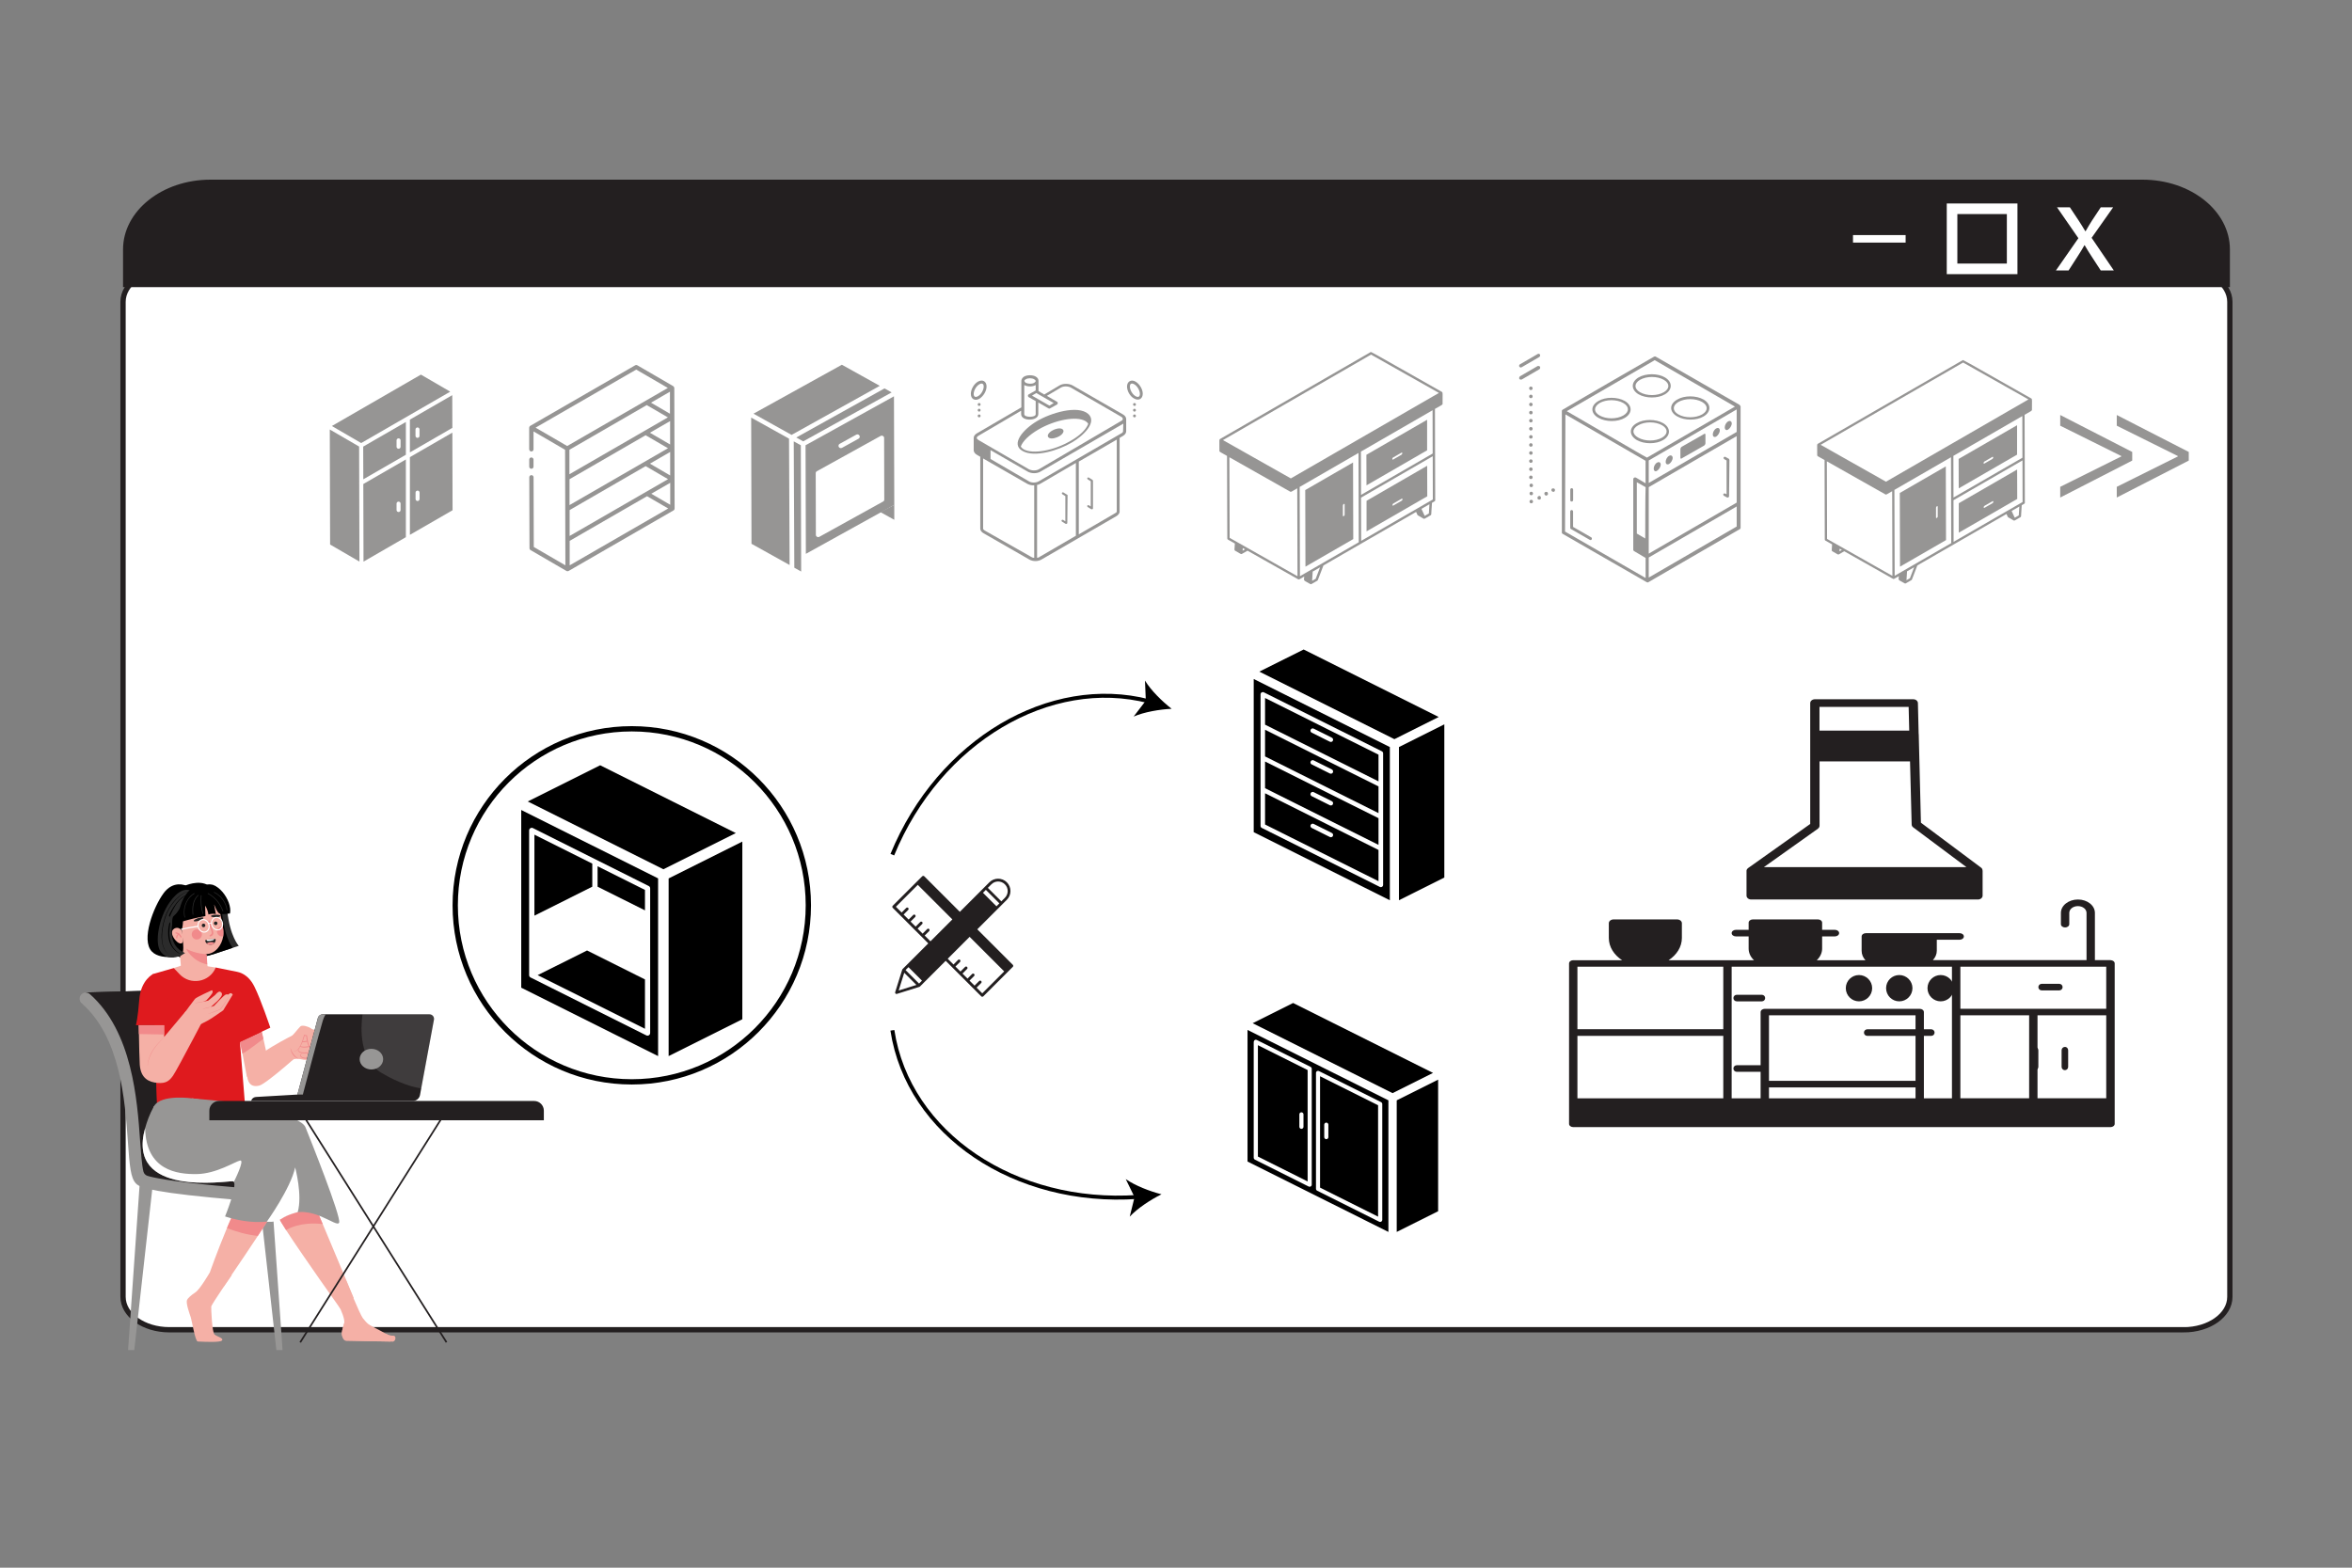 <?xml version="1.0" encoding="UTF-8"?>
<svg id="MODULOS_-2" data-name="MODULOS -2" xmlns="http://www.w3.org/2000/svg" viewBox="0 0 444.24 296.16">
  <rect x="0" y="0" width="444.24" height="296.16" fill="#808080" stroke="none"/>
  <defs>
    <style>
      .cls-1 {
        fill: #df1a1e;
      }

      .cls-2, .cls-3 {
        stroke: #000;
      }

      .cls-2, .cls-3, .cls-4, .cls-5 {
        stroke-miterlimit: 10;
      }

      .cls-2, .cls-3, .cls-5 {
        fill: none;
      }

      .cls-6 {
        fill: #979695;
      }

      .cls-3 {
        stroke-width: .75px;
      }

      .cls-7 {
        fill: #231f20;
      }

      .cls-8 {
        isolation: isolate;
        opacity: .13;
      }

      .cls-8, .cls-9, .cls-4 {
        fill: #fff;
      }

      .cls-10 {
        fill: #3c3c3c;
      }

      .cls-4 {
        stroke: #231f20;
      }

      .cls-11 {
        fill: #234591;
      }

      .cls-12 {
        fill: #f18a8b;
      }

      .cls-13 {
        fill: #231f20;
      }

      .cls-14 {
        fill: #212121;
      }

      .cls-15 {
        fill: #2b2b2b;
      }

      .cls-16 {
        fill: #969594;
      }

      .cls-5 {
        stroke: #fff;
        stroke-width: 2px;
      }

      .cls-17 {
        fill: #232323;
      }

      .cls-18 {
        fill: #f5b0a6;
      }
    </style>
  </defs>
  <path class="cls-4" d="M412.43,251.21H31.98c-4.83,0-8.74-2.78-8.74-6.22V57.02c0-3.44,3.91-6.22,8.74-6.22h380.45c4.83,0,8.74,2.78,8.74,6.22v187.98c0,3.44-3.91,6.22-8.74,6.22Z"/>
  <path class="cls-7" d="M421.18,54.25H23.24v-7.13c0-7.28,7.39-13.18,16.51-13.18h364.92c9.12,0,16.51,5.9,16.51,13.18v7.13Z"/>
  <path class="cls-9" d="M390.95,39.16l1.7,2.56c.44.67.81,1.28,1.21,1.95h.07c.39-.72.79-1.33,1.18-1.97l1.68-2.54h2.34l-4.07,5.77,4.19,6.16h-2.47l-1.75-2.69c-.47-.69-.86-1.36-1.28-2.07h-.05c-.39.72-.81,1.36-1.26,2.07l-1.73,2.69h-2.39l4.24-6.09-4.04-5.84h2.42Z"/>
  <rect class="cls-5" x="368.7" y="39.44" width="11.35" height="11.35"/>
  <rect class="cls-4" x="349.49" y="43.91" width="10.94" height="2.42"/>
  <path class="cls-13" d="M191.31,182.28l-6.72-6.72,5.58-5.58c.91-.91.91-2.39,0-3.3-.91-.91-2.39-.91-3.3,0,0,0,0,0,0,0l-5.58,5.58-6.72-6.72c-.1-.1-.27-.1-.38,0h0s-5.58,5.58-5.58,5.58c-.1.1-.1.27,0,.38h0s6.72,6.72,6.72,6.72l-4.86,4.86s-.05.06-.06.1c0,0,0,0,0,0l-1.33,4.25c-.04.14.03.29.17.33.05.02.11.02.16,0l4.25-1.33s0,0,0,0c.04-.01.07-.03.1-.06l4.86-4.86,6.72,6.72c.1.1.27.1.38,0h0s5.58-5.58,5.58-5.58c.1-.1.1-.27,0-.38h0ZM173.59,185.81l-2.55-2.55.55-.55,2.55,2.55-.55.55ZM186.21,168.11l2.55,2.55-.55.55-2.55-2.55.55-.55ZM187.25,167.06c.7-.71,1.84-.71,2.55,0,.71.7.71,1.84,0,2.55,0,0,0,0,0,0l-.67.67-2.55-2.55.67-.67ZM174.63,176.76l.87-.87c.1-.11.1-.27,0-.38-.1-.1-.27-.1-.37,0l-.87.87-.95-.95.87-.87c.1-.11.1-.27,0-.38-.1-.1-.27-.1-.37,0l-.87.87-.95-.95.87-.87c.1-.11.1-.27,0-.38-.1-.1-.27-.1-.37,0l-.87.87-.95-.95.87-.87c.1-.11.1-.27,0-.38-.1-.1-.27-.1-.37,0l-.87.87-1.09-1.09,4.14-4.14,6.53,6.53-4.14,4.14-1.09-1.09ZM170.79,183.77l2.3,2.3-3.35,1.05,1.05-3.35ZM185.54,187.67l-1.09-1.09.87-.87c.11-.1.11-.27,0-.38-.1-.11-.27-.11-.38,0,0,0,0,0,0,0l-.87.87-.95-.95.87-.87c.11-.1.11-.27,0-.38-.1-.11-.27-.11-.38,0,0,0,0,0,0,0l-.87.87-.95-.95.87-.87c.11-.1.11-.27,0-.38-.1-.11-.27-.11-.38,0,0,0,0,0,0,0l-.87.87-.95-.95.87-.87c.1-.11.1-.27,0-.38-.1-.1-.27-.1-.37,0l-.87.87-1.09-1.09,4.14-4.14,6.53,6.53-4.14,4.14Z"/>
  <g id="_100" data-name="100">
    <path class="cls-16" d="M68.66,106.1l8-4.62v-14.68l-8.04,4.64.04,14.66ZM74.9,95.14c0-.21.17-.38.38-.38s.38.17.38.38v1.21c0,.21-.17.38-.38.38s-.38-.17-.38-.38v-1.21Z"/>
    <path class="cls-16" d="M79.5,70.77c-6.48,3.74-11.43,6.6-16.82,9.71l5.54,3.22,16.82-9.71-5.54-3.22Z"/>
    <path class="cls-16" d="M67.85,91.11l-.02-6.75-5.54-3.22.06,21.73,5.54,3.22-.04-14.76c-.02-.07-.02-.14,0-.21Z"/>
    <path class="cls-16" d="M85.44,81.73l-8.02,4.63v14.68l8.06-4.65-.04-14.66ZM79.25,94.27c0,.21-.17.38-.38.38s-.38-.17-.38-.38v-1.21c0-.21.17-.38.38-.38s.38.17.38.38v1.21Z"/>
    <path class="cls-16" d="M68.62,90.55l8.04-4.64v-6.19l-8.06,4.65.02,6.18ZM74.9,83.19c0-.21.17-.38.38-.38s.38.17.38.38v1.21c0,.21-.17.38-.38.38s-.38-.17-.38-.38v-1.21Z"/>
    <path class="cls-16" d="M77.43,85.46l8.01-4.63-.02-6.18-8,4.62v6.19ZM78.48,81.13c0-.21.17-.38.38-.38s.38.17.38.38v1.21c0,.21-.17.38-.38.38s-.38-.17-.38-.38v-1.21Z"/>
  </g>
  <g id="_51" data-name="51">
    <path class="cls-16" d="M167.06,73.38l-16.66,9.27,1.31.73,16.7-9.25-1.34-.75Z"/>
    <path class="cls-16" d="M141.88,78.89l.06,23.84,7.2,4.01-.11-23.87-7.15-3.98Z"/>
    <path class="cls-16" d="M166.3,96.75l2.61,1.45v-2.82s-2.61,1.37-2.61,1.37Z"/>
    <path class="cls-16" d="M151.26,84.12l-1.34-.74.11,23.87,1.29.72c0-2.45.01,4.08-.06-23.84Z"/>
    <path class="cls-16" d="M168.85,74.87c-3.94,2.18-12.77,7.07-16.7,9.25l.06,20.51,16.7-9.25-.06-20.51ZM158.59,83.85l3.13-1.73c.21-.12.49-.05.61.16.12.21.05.47-.16.59l-3.13,1.73c-.21.12-.49.05-.61-.16-.12-.21-.05-.47.16-.59ZM166.79,94.75l-12.03,6.66c-.07.04-.15.06-.22.06s-.15-.02-.22-.06c-.14-.08-.22-.22-.22-.37l-.03-11.65c0-.15.08-.3.22-.37l12.03-6.66c.14-.08.31-.08.45,0,.14.08.22.22.22.37l.03,11.65c0,.15-.08.3-.22.37Z"/>
    <path class="cls-16" d="M159.02,68.9c-12.36,6.84-3.39,1.88-16.7,9.25l7.19,4.01,16.66-9.27-7.15-3.98Z"/>
  </g>
  <g id="_58" data-name="58">
    <path class="cls-16" d="M99.96,84.89c0,.22.18.4.41.4h0c.22,0,.41-.18.4-.41v-3.38s5.96,3.47,5.96,3.47c.02,5.65.04,13.43.06,21.83l-5.97-3.47-.04-13.17c0-.22-.18-.4-.41-.4h0c-.22,0-.41.18-.4.41l.04,13.4c0,.14.08.28.2.35.08.05,6.87,3.99,6.78,3.94,0,0,0,0,0,0,.12.07.28.07.41,0l19.82-11.44c.2-.11.17-.27.2-.35l-.06-22.77c0-.12-.12-.3-.2-.35-.1-.06-6.86-3.99-6.78-3.94-.13-.07-.28-.07-.41,0l-19.82,11.44c-.14.08-.2.27-.2.35,0,0,0,0,0,0s0,0,0,0v4.09ZM122.15,76.53l4,2.32-18.6,10.74v-4.62c2.53-1.47,5.36-3.1,14.6-8.44ZM107.59,101.25v-4.89s14.36-8.3,14.36-8.3l4.23,2.46c-4.11,2.37-13.37,7.72-18.59,10.73ZM121.94,82.22l4.23,2.46-18.6,10.74v-4.89s14.38-8.31,14.38-8.31ZM122.76,81.75l3.81-2.2v4.42s-3.81-2.22-3.81-2.22ZM126.58,85.38v4.44s-3.82-2.23-3.82-2.23l3.82-2.21ZM122.96,76.07l3.58-2.07v4.16s-3.58-2.09-3.58-2.09ZM107.59,102.18l14.62-8.44,4,2.32-18.61,10.74v-4.62ZM123.02,93.27l3.57-2.06v4.15s-3.57-2.08-3.57-2.08ZM120.17,69.82l5.97,3.47c-4.32,2.5-13.75,7.94-19.01,10.97-.2-.12-6.35-3.69-5.97-3.47l19.01-10.97Z"/>
    <path class="cls-16" d="M100.37,88.56c.22,0,.41-.18.4-.41v-1.33c0-.22-.19-.4-.41-.4h0c-.22,0-.41.18-.4.41v1.33c0,.22.19.4.41.4h0Z"/>
  </g>
  <g id="_85" data-name="85">
    <path class="cls-16" d="M211.47,96.64v-13.92l.65-.38c.38-.22.59-.54.59-.86v-2.32c0-.32-.22-.65-.59-.86l-9.55-5.5c-.7-.38-1.78-.38-2.43,0l-2.91,1.73-1.08-.65c0-.76,0-2.05,0-1.94,0-.32-.16-.59-.54-.81-.59-.32-1.56-.32-2.16,0-.27.16-.49.43-.54.76v5.07l-8.41,4.91c-.38.22-.59.54-.59.86,0,.49,0,2.37,0,2.32,0,.32.22.65.59.86l.65.38v13.59c0,.32.22.59.54.81l8.74,5.02c.65.38,1.62.38,2.27,0l14.24-8.25c.32-.22.54-.54.54-.81h0ZM212.12,81.48c0,.16-.11.27-.32.38l-15.59,9.06c-.54.32-1.4.32-1.89,0l-7.23-4.21v-1.67l7.01,4.05c.65.38,1.73.43,2.43,0l15.64-9.06-.05,1.46ZM193.46,72.74c.59.32,1.51.38,2.16,0v1.02l-1.35.76c-.16.11-.16.38,0,.49l1.35.76c0,.05,0,2.64,0,2.48,0,.65-2.16.65-2.16,0,0-.05,0-5.56,0-5.5ZM194.92,74.74l.81-.49,3.29,1.89-.81.49-3.29-1.89ZM193.73,71.66c.43-.27,1.19-.27,1.62,0,.38.22.32.43,0,.65-.43.27-1.19.22-1.62,0-.32-.27-.32-.49,0-.65ZM184.78,82.34l8.09-4.75v.65c0,1.4,3.24,1.35,3.24,0v-2.21l1.94,1.13c.11.05.16.05.27,0l1.35-.76c.16-.11.16-.38,0-.49l-1.94-1.13,2.64-1.56c.54-.32,1.4-.27,1.89,0l9.49,5.5c.22.11.32.27.32.43s-.11.27-.32.38l-15.53,9.12c-.54.32-1.4.27-1.89,0-13.05-7.55-8.52-4.96-9.49-5.5-.43-.27-.49-.54-.05-.81h0ZM185.96,100.2c-.16-.11-.27-.22-.27-.32v-13.27l8.36,4.8c.32.16.76.32,1.29.27v13.7c-.27,0-.49-.11-.65-.22l-8.74-4.96ZM196.37,105.21c-.16.11-.32.16-.49.16v-13.75c.22-.05.43-.11.59-.22l6.74-3.94v13.75l-6.85,3.99ZM210.61,96.96l-6.85,3.99v-13.75l7.17-4.15v13.59c0,.11-.11.22-.32.32Z"/>
    <path class="cls-16" d="M206.35,90.65l-.7-.43c-.11-.05-.22,0-.27.05-.05.11,0,.22.05.27l.59.38v4.75l-.38-.22c-.11-.05-.22,0-.27.05-.05.11,0,.22.05.27l.7.43c.11.05.32,0,.32-.16v-5.23c0-.05-.05-.11-.11-.16h0Z"/>
    <path class="cls-16" d="M201.66,93.62c0-.05-.05-.16-.11-.16l-.7-.43c-.11-.05-.22,0-.27.05-.05.11,0,.22.05.27l.59.38v4.75l-.43-.27c-.11-.05-.22,0-.27.05-.05.11,0,.22.05.27l.7.43c.11.05.32,0,.32-.16l.05-5.18Z"/>
    <path class="cls-16" d="M193.14,85.2c2.27,1.29,6.8-.11,9.33-1.62,2.05-1.19,4.85-3.78,3.07-5.39-2-1.73-7.12-.16-9.65,1.35-2.64,1.56-5.07,4.37-2.75,5.66ZM202.25,83.26c-3.18,1.89-7.23,2.59-8.9,1.62-.27-.16-.43-.32-.54-.54.38-1.02,1.56-2.16,3.29-3.18,3.24-1.89,7.23-2.59,8.9-1.62.27.16.43.32.54.54-.38,1.02-1.56,2.21-3.29,3.18Z"/>
    <path class="cls-16" d="M200.63,81.05c-.43-.27-1.35-.05-1.94.32-.65.38-1.08,1.02-.54,1.35.49.27,1.4,0,1.94-.32.65-.38,1.08-1.02.54-1.35Z"/>
    <path class="cls-16" d="M184.94,78.84c.16,0,.27-.11.27-.27s-.11-.27-.27-.27-.27.11-.27.27.11.27.27.27Z"/>
    <path class="cls-16" d="M185.21,76.41c0-.16-.11-.27-.27-.27s-.27.11-.27.27.11.27.27.27.27-.11.27-.27Z"/>
    <circle class="cls-16" cx="184.94" cy="77.49" r=".27"/>
    <path class="cls-16" d="M186.34,73.01c0-.97-.76-1.4-1.62-.92-.76.43-1.35,1.46-1.35,2.32,0,.97.76,1.4,1.62.92.76-.49,1.35-1.46,1.35-2.32ZM184.72,74.85c-.49.27-.81.11-.81-.43,0-.65.49-1.51,1.08-1.83.49-.27.81-.11.81.43,0,.65-.49,1.51-1.08,1.83Z"/>
    <circle class="cls-16" cx="214.28" cy="78.57" r=".27"/>
    <circle class="cls-16" cx="214.28" cy="77.49" r=".27"/>
    <path class="cls-16" d="M214.28,76.68c.16,0,.27-.11.27-.27s-.11-.27-.27-.27-.27.11-.27.27.16.27.27.27Z"/>
    <path class="cls-16" d="M214.49,72.1c-.81-.49-1.62-.05-1.62.92,0,.86.59,1.89,1.35,2.27.86.49,1.62.05,1.62-.92,0-.81-.59-1.83-1.35-2.27ZM214.49,74.85c-.59-.32-1.08-1.19-1.08-1.83,0-.54.32-.7.81-.43.59.32,1.08,1.19,1.08,1.83,0,.54-.32.7-.81.43Z"/>
  </g>
  <g id="_87" data-name="87">
    <path class="cls-16" d="M328.56,76.48l-15.82-9.1c-.13-.07-.2-.07-.33,0-10.7,6.18-6.58,3.79-17.28,10.03-.13.07-.13.2-.13.27v22.93c0,.13.07.2.2.27l15.82,9.1c.13.07.27.07.33,0l17.28-10.03c.13-.07.13-.2.13-.27v-22.93c0-5.12,0,0,0,0-.07-.07-.13-.2-.2-.27h0ZM328.02,77.35v4.25l-16.61,9.64v-4.25l16.61-9.64ZM310.75,101.73l-1.59-.93v-9.7l1.66.93c-.07.93-.07,8.9-.07,9.7ZM311.41,92.03c6.58-3.85,9.97-5.78,16.61-9.64v12.56l-16.61,9.64v-12.56ZM312.54,68.04l15.15,8.77-16.61,9.64c-2.26-1.26,2.59,1.53-15.15-8.77l16.61-9.64ZM295.66,78.28l15.15,8.77v4.25l-1.79-1.06c-.2-.13-.53,0-.53.27v13.36c0,.13.07.2.2.27l2.13,1.26v3.79l-15.22-8.77.07-22.13ZM311.41,109.11v-3.79l16.61-9.64v3.79l-16.61,9.64Z"/>
    <path class="cls-16" d="M317.66,86.58l4.19-2.39c.13-.07.27-.27.27-.47v-1.59c0-.2-.13-.27-.27-.13l-4.19,2.39c-.13.07-.27.27-.27.47v1.59c0,.2.13.27.27.13Z"/>
    <path class="cls-16" d="M313.01,88.91c.33-.2.66-.73.66-1.13s-.27-.6-.66-.4-.66.73-.66,1.13c0,.47.33.66.66.4Z"/>
    <path class="cls-16" d="M315.27,87.64c.33-.2.66-.73.66-1.13s-.33-.6-.66-.4c-.4.2-.66.73-.66,1.13,0,.47.33.6.66.4h0Z"/>
    <path class="cls-16" d="M324.17,82.46c.33-.2.66-.73.66-1.13s-.27-.6-.66-.4-.66.73-.66,1.13c0,.47.33.6.66.4Z"/>
    <path class="cls-16" d="M326.43,81.13c.33-.2.66-.73.66-1.13s-.33-.6-.66-.4c-.4.2-.66.73-.66,1.13,0,.47.33.66.66.4Z"/>
    <path class="cls-16" d="M296.86,94.75c.13,0,.27-.13.27-.27v-1.99c0-.13-.13-.27-.27-.27s-.27.13-.27.27v1.99c0,.2.13.27.27.27Z"/>
    <path class="cls-16" d="M300.58,101.53l-3.46-1.99v-2.92c0-.13-.13-.27-.27-.27s-.27.13-.27.27v3.12c0,.07.07.2.13.2l3.59,2.06c.13.07.27,0,.33-.07.07-.2.07-.33-.07-.4h0Z"/>
    <path class="cls-16" d="M326.63,86.85c0-.07-.07-.2-.13-.2l-.6-.33c-.13-.07-.27,0-.33.07-.07.13,0,.27.07.33l.47.27v6.38l-.27-.13c-.13-.07-.27,0-.33.07-.07.13,0,.27.07.33l.6.33c.13.07.4,0,.4-.2l.07-6.91Z"/>
    <path class="cls-16" d="M309.49,74.49c1.4.8,3.65.8,4.98,0,1.46-.86,1.46-2.33,0-3.19-1.33-.8-3.59-.8-4.98,0-1.46.86-1.46,2.33,0,3.19ZM309.75,71.76c1.26-.73,3.26-.73,4.52,0,1.13.66,1.13,1.66,0,2.33-1.26.73-3.26.73-4.52,0-1.13-.66-1.13-1.66,0-2.33Z"/>
    <path class="cls-16" d="M316.79,78.67c1.4.8,3.65.8,4.98,0,1.46-.86,1.46-2.33,0-3.19-1.4-.8-3.65-.8-4.98,0-1.53.86-1.53,2.33,0,3.19ZM316.99,75.95c1.26-.73,3.26-.73,4.52,0,1.13.66,1.13,1.66,0,2.33-1.26.73-3.26.73-4.52,0-1.13-.66-1.13-1.66,0-2.33Z"/>
    <path class="cls-16" d="M301.91,78.94c1.4.8,3.65.8,4.98,0,1.46-.86,1.46-2.33,0-3.19-1.4-.8-3.65-.8-4.98,0-1.53.86-1.53,2.33,0,3.19h0ZM302.11,76.15c1.26-.73,3.26-.73,4.52,0,1.13.66,1.13,1.66,0,2.33-1.26.73-3.26.73-4.52,0-1.13-.66-1.13-1.59,0-2.33h0Z"/>
    <path class="cls-16" d="M309.15,83.13c1.4.8,3.65.8,4.98,0,1.46-.86,1.46-2.33,0-3.19-1.4-.8-3.65-.8-4.98,0-1.53.86-1.46,2.33,0,3.19ZM309.42,80.34c1.26-.73,3.26-.73,4.52,0,1.13.66,1.13,1.66,0,2.33-1.26.73-3.26.73-4.52,0-1.2-.66-1.2-1.66,0-2.33Z"/>
    <circle class="cls-16" cx="289.15" cy="82.53" r=".33"/>
    <circle class="cls-16" cx="289.15" cy="84.06" r=".33"/>
    <circle class="cls-16" cx="289.15" cy="85.58" r=".33"/>
    <circle class="cls-16" cx="289.15" cy="87.11" r=".33"/>
    <path class="cls-16" d="M289.15,81.33c.2,0,.33-.13.33-.33s-.13-.33-.33-.33-.33.13-.33.33.13.33.33.33Z"/>
    <circle class="cls-16" cx="289.22" cy="93.23" r=".33"/>
    <circle class="cls-16" cx="289.22" cy="91.7" r=".33"/>
    <circle class="cls-16" cx="289.15" cy="74.89" r=".33"/>
    <circle class="cls-16" cx="289.15" cy="88.64" r=".33"/>
    <circle class="cls-16" cx="289.15" cy="90.17" r=".33"/>
    <circle class="cls-16" cx="289.15" cy="73.36" r=".33"/>
    <circle class="cls-16" cx="289.22" cy="94.75" r=".33"/>
    <circle class="cls-16" cx="289.15" cy="79.47" r=".33"/>
    <circle class="cls-16" cx="289.15" cy="76.41" r=".33"/>
    <path class="cls-16" d="M289.15,78.28c.2,0,.33-.13.33-.33s-.13-.33-.33-.33-.33.13-.33.33.13.33.33.33Z"/>
    <path class="cls-16" d="M287.42,69.37l3.32-1.93c.13-.07.2-.27.13-.47-.07-.13-.33-.2-.47-.07l-3.32,1.93c-.13.07-.2.27-.13.4.13.2.33.27.47.13Z"/>
    <path class="cls-16" d="M286.96,71.56c.07.13.27.2.47.13l3.32-1.93c.13-.07.2-.27.13-.47-.07-.13-.33-.2-.47-.13l-3.32,1.93c-.13.13-.2.33-.13.47Z"/>
    <path class="cls-16" d="M293.54,92.89c.13-.07.2-.27.13-.47-.07-.13-.27-.2-.47-.13s-.2.27-.13.47c.13.13.33.2.47.13Z"/>
    <path class="cls-16" d="M292.21,93.56c.2-.07.2-.27.13-.47s-.27-.2-.47-.13-.2.27-.13.47c.13.2.33.27.47.13Z"/>
    <path class="cls-16" d="M290.55,93.76c-.13.07-.2.27-.13.47.07.13.27.2.47.13.13-.07.2-.27.13-.47s-.27-.27-.47-.13Z"/>
  </g>
  <g>
    <path class="cls-16" d="M258.11,94.61v5.77s11.47-6.62,11.47-6.62l-.02-5.77-11.45,6.62ZM264.73,94.6l-1.56.9c-.21.13-.23-.24,0-.38l1.56-.9c.22-.13.23.26,0,.39Z"/>
    <path class="cls-16" d="M258.1,91.69l11.45-6.62v-5.77s-11.47,6.62-11.47,6.62l.02,5.77ZM263.14,86.42l1.56-.9c.09-.05.17,0,.17.1s-.08.24-.17.29l-1.56.9c-.09.05-.17,0-.17-.1s.07-.24.17-.29h0Z"/>
    <path class="cls-16" d="M255.56,87.37l-9.03,5.21.04,14.47,9.03-5.21-.04-14.47ZM253.64,97.41v-1.91c0-.25.33-.45.33-.19v1.91c0,.26-.33.45-.33.19h0Z"/>
    <path class="cls-16" d="M272.47,76.28c0-1.97.06-2.14-.12-2.24-14.15-8-13.33-7.61-13.5-7.51l-28.42,16.41c-.16.16-.11-.1-.11,2.24,0,.17,0,.13,1.44.95l.05,15.61c0,.08.05.16.11.19l1.32.75c-.08,1.2-.13,1.26.04,1.35,1.09.64,1.13.71,1.29.61l1.06-.61,9.57,5.41c.16.09.22,0,1.14-.53-.06.92-.25.61,1.12,1.41.08.06.17.06.24.02,1.18-.68,1.17-.65,1.21-.76l1.06-2.76c8.43-4.87,9.22-5.32,17.5-10.11.25.56.25.6.34.65,1.18.69,1.09.65,1.18.65.11,0,.21-.09,1.23-.67.06-.04.11-.1.11-.18l.14-2.17c.53-.3.61-.32.61-.48-.03-10.3-.02-6.71-.05-17.26,1.32-.76,1.44-.77,1.44-.96h0ZM258.96,66.99l12.82,7.24-27.97,16.15c-7.47-4.22-4.6-2.6-12.82-7.24l27.97-16.15ZM234.7,104.04l.03-.51.43.24-.46.27ZM232.25,101.61l-.05-15.23,11.49,6.5c.16.09.16.05,1.33-.63l.05,16.61c-11.75-6.64,3.82,2.15-12.82-7.25ZM248.51,109.34l-.68.39.11-1.75c.85-.5.54-.31,1.39-.8l-.83,2.17ZM245.53,108.86l-.05-16.87,11.11-6.42c.02,6.62,0,2.29.05,16.87-3.92,2.26-8.94,5.16-11.11,6.41h0ZM269.99,95.25l-.11,1.75-.79.46c-.53-1.16-.38-.84-.61-1.33.24-.14,0,0,1.51-.87h0ZM257.09,102.18l-.02-8.17,13.54-7.82.02,8.17c-1.55.9-11.99,6.92-13.54,7.82ZM270.58,77.5l.02,8.18-13.53,7.81c0-1.01-.02-6.22-.02-8.18,4.64-2.68,7.01-4.05,13.53-7.81h0Z"/>
  </g>
  <g>
    <path class="cls-16" d="M369.97,95.07v5.56s11.04-6.37,11.04-6.37l-.02-5.56-11.02,6.37ZM376.34,95.06l-1.51.87c-.2.12-.22-.23,0-.37l1.51-.87c.21-.13.22.25,0,.37Z"/>
    <path class="cls-16" d="M369.96,92.26l11.02-6.37v-5.56s-11.04,6.37-11.04,6.37l.02,5.56ZM374.81,87.19l1.5-.87c.09-.05.17,0,.17.1s-.07.23-.16.28l-1.51.87c-.09.05-.16,0-.16-.1s.07-.23.16-.28h0Z"/>
    <path class="cls-16" d="M367.52,88.11l-8.69,5.02.04,13.92,8.69-5.02-.04-13.92ZM365.67,97.76v-1.84c0-.24.32-.44.32-.19v1.84c0,.25-.32.43-.32.19h0Z"/>
    <path class="cls-16" d="M383.79,77.43c0-1.9.06-2.06-.12-2.15-13.62-7.7-12.83-7.32-12.99-7.22l-27.35,15.79c-.15.15-.11-.1-.1,2.15,0,.17,0,.12,1.39.91l.04,15.02c0,.08.04.15.11.19l1.27.72c-.07,1.16-.12,1.21.04,1.3,1.05.61,1.09.68,1.24.59l1.02-.59,9.21,5.21c.15.09.21,0,1.1-.51-.06.89-.24.59,1.07,1.35.08.06.17.06.23.02,1.14-.66,1.13-.63,1.17-.73l1.02-2.66c8.11-4.69,8.87-5.12,16.84-9.72.24.54.24.58.33.63,1.14.66,1.05.62,1.13.62.1,0,.2-.09,1.18-.65.06-.03.1-.1.11-.17l.13-2.09c.51-.29.59-.3.59-.47-.03-9.92-.02-6.46-.05-16.61,1.27-.74,1.38-.74,1.38-.92h0ZM370.79,68.49l12.34,6.97-26.91,15.54c-7.18-4.06-4.43-2.5-12.34-6.97l26.91-15.54ZM347.44,104.15l.03-.49.41.23-.44.26ZM345.09,101.8l-.04-14.65,11.06,6.25c.15.09.16.04,1.28-.6l.04,15.99c-11.3-6.39,3.68,2.07-12.34-6.98ZM360.74,109.24l-.65.37.11-1.68c.82-.48.52-.3,1.34-.77l-.8,2.08ZM357.86,108.78l-.05-16.23,10.69-6.17c.02,6.37,0,2.2.04,16.23-3.77,2.18-8.61,4.97-10.69,6.17h0ZM381.41,95.69l-.11,1.68-.76.44c-.51-1.11-.37-.81-.59-1.28.23-.14,0,0,1.46-.84h0ZM368.99,102.36l-.02-7.86,13.03-7.52.02,7.86c-1.49.86-11.53,6.66-13.03,7.52ZM381.97,78.6l.02,7.87-13.02,7.52c0-.97-.02-5.98-.02-7.87,4.46-2.58,6.74-3.89,13.02-7.52h0Z"/>
  </g>
  <g>
    <path class="cls-16" d="M402.73,87.01l-13.6,6.98v-2.02l11.55-5.75v-.06l-11.55-5.74v-2.02l13.6,6.98v1.64Z"/>
    <path class="cls-16" d="M413.41,87.01l-13.6,6.98v-2.02l11.55-5.75v-.06l-11.55-5.74v-2.02l13.6,6.98v1.64Z"/>
  </g>
  <g>
    <polygon points="111.87 163.15 100.94 157.68 100.94 172.98 111.87 167.51 111.87 163.15"/>
    <polygon points="121.82 168.12 112.87 163.65 112.87 167.51 121.82 171.98 121.82 168.12"/>
    <polygon points="113.36 144.57 99.68 151.41 125.3 164.22 138.98 157.38 113.36 144.57"/>
    <polygon points="101.55 184.22 121.82 194.35 121.82 185.03 110.88 179.56 101.55 184.22"/>
    <polygon points="126.29 165.95 126.29 199.51 140.21 192.55 140.21 158.99 126.29 165.95"/>
    <path d="M98.45,186.59l25.85,12.92v-33.57l-25.85-12.92v33.57ZM99.94,156.88c0-.17.09-.33.24-.42s.33-.1.48-.02l21.87,10.94c.17.08.27.26.27.44v27.34c0,.17-.09.33-.24.42-.15.09-.33.1-.48.02l-21.87-10.94c-.17-.08-.27-.26-.27-.44v-27.34Z"/>
  </g>
  <g>
    <path d="M260.37,160.57l-21.43-10.71v5.9l21.43,10.71v-5.9ZM251.76,157.93c-.11.21-.36.3-.58.19l-3.43-1.71c-.21-.11-.3-.36-.19-.57s.36-.3.57-.19l3.43,1.71c.21.11.3.36.19.57Z"/>
    <path d="M260.37,154.57l-21.43-10.71v5.04l21.43,10.71v-5.04ZM251.76,151.93c-.11.21-.36.3-.58.19l-3.43-1.71c-.21-.11-.3-.36-.19-.57s.36-.3.57-.19l3.43,1.71c.21.11.3.36.19.57Z"/>
    <path d="M260.37,148.57l-21.43-10.71v5.04l21.43,10.71v-5.04ZM251.76,145.93c-.11.21-.36.3-.58.19l-3.43-1.71c-.21-.11-.3-.36-.19-.57s.36-.3.57-.19l3.43,1.71c.21.11.3.36.19.57Z"/>
    <path d="M260.37,142.57l-21.43-10.71v5.04l21.43,10.71v-5.04ZM251.76,139.93c-.11.21-.36.3-.58.19l-3.43-1.71c-.21-.11-.3-.36-.19-.57s.36-.3.57-.19l3.43,1.71c.21.11.3.36.19.57Z"/>
    <polygon points="264.23 141.13 264.23 170.07 272.8 165.78 272.8 136.84 264.23 141.13"/>
    <path d="M236.8,157.21l25.71,12.86v-28.94l-25.71-12.86v28.94ZM238.09,131.17c0-.15.08-.29.2-.36s.28-.09.42-.02l22.29,11.14c.15.07.24.22.24.38v24.86c0,.15-.08.29-.2.36-.13.08-.28.09-.42.02l-22.29-11.14c-.15-.07-.24-.22-.24-.38v-24.86Z"/>
    <polygon points="246.23 122.7 237.86 126.88 263.37 139.64 271.74 135.45 246.23 122.7"/>
  </g>
  <g>
    <path d="M235.63,219.43l26.61,13.3v-24.86l-26.61-13.3v24.86ZM248.55,202.69c0-.14.07-.26.19-.33s.26-.08.38-.02l11.74,5.87s.03.02.04.03c.02.01.05.03.07.05.03.04.06.08.08.13,0,.03.01.05.02.08,0,.02,0,.04.01.05v21.91h0s0,.06-.02.09c0,.03-.01.05-.02.07h0s-.01.02-.02.03c-.03.05-.07.09-.11.12-.01,0-.03.02-.04.03-.06.03-.12.05-.18.05h0s0,0,0,0h0c-.06,0-.11-.01-.16-.04h-.01s-11.74-5.87-11.74-5.87c-.13-.07-.22-.2-.22-.35v-21.91h0ZM236.81,196.82h0s0-.06.02-.09c0-.03.01-.05.02-.07h0s.02-.04.03-.06c.01-.02.03-.05.05-.07.04-.03.08-.06.13-.08.02,0,.05-.01.08-.02.02,0,.04,0,.06-.01h.01c.05.01.1.02.15.04h.01s10.17,5.09,10.17,5.09c.13.07.22.2.22.35v21.91c0,.14-.07.26-.19.33-.12.07-.26.08-.38.02l-10.17-5.09s-.03-.02-.04-.03c-.02-.01-.05-.03-.07-.05-.03-.04-.06-.08-.08-.13,0-.03-.01-.05-.02-.08,0-.02,0-.04-.01-.05v-21.91h0Z"/>
    <path d="M260.29,208.8l-10.96-5.48v21.04l10.96,5.48v-21.04ZM250.9,214.82c0,.22-.18.39-.39.39s-.39-.18-.39-.39v-2.35c0-.22.18-.39.39-.39s.39.18.39.39v2.35Z"/>
    <path d="M246.98,202.15l-9.39-4.7v21.04l9.39,4.7v-21.04h0ZM246.2,212.87c0,.22-.18.39-.39.39s-.39-.18-.39-.39v-2.35c0-.22.18-.39.39-.39s.39.18.39.39v2.35Z"/>
    <polygon points="263.81 207.87 263.81 232.73 271.63 228.82 271.63 203.96 263.81 207.87"/>
    <polygon points="244.24 189.48 236.6 193.3 263.03 206.51 270.67 202.69 244.24 189.48"/>
  </g>
  <circle class="cls-2" cx="119.33" cy="171.03" r="33.35"/>
  <g>
    <path class="cls-3" d="M168.54,161.46c8.89-21.61,29.84-33.78,48.47-28.98"/>
    <path d="M221.31,133.9c-2.27.11-5.19.6-7.19,1.47l2.3-3.01-.16-3.79c1.13,1.86,3.25,3.94,5.04,5.33Z"/>
  </g>
  <g>
    <path class="cls-3" d="M214.88,226.12c-23.07,1.61-43.32-11.81-46.33-31.48"/>
    <path d="M219.38,225.62c-2.2-.56-4.97-1.63-6.75-2.87l1.66,3.41-.91,3.68c1.48-1.59,3.97-3.21,6-4.22Z"/>
  </g>
  <g>
    <path class="cls-13" d="M398.63,181.38h-2.95v-8.92c0-1.4-1.43-2.53-3.2-2.53s-3.22,1.13-3.22,2.53v2.13c0,.34.35.62.79.62s.79-.28.79-.62v-2.13c0-.71.72-1.28,1.63-1.28s1.63.57,1.63,1.28v8.92h-29.02c.47-.5.74-1.12.74-1.78v-2.07h4.32c.43,0,.79-.28.79-.62s-.35-.62-.79-.62h-17.73c-.43,0-.79.28-.79.62v2.71c0,.66.26,1.28.72,1.78h-9.19c.63-.6,1.01-1.36,1.01-2.2v-2.3h2.42c.43,0,.79-.28.79-.62s-.35-.62-.79-.62h-2.42v-1.35c0-.34-.35-.62-.79-.62h-12.3c-.43,0-.79.28-.79.62v1.35h-2.42c-.43,0-.79.28-.79.62s.35.62.79.62h2.42v2.3c0,.84.37,1.6,1.01,2.2h-16.13c1.53-1,2.51-2.51,2.51-4.2v-2.79c0-.41-.42-.72-.92-.72h-11.96c-.52,0-.92.32-.92.72v2.79c0,1.69.98,3.2,2.51,4.2h-9.23c-.43-.01-.79.27-.79.61v13.04h0v17.26c0,.34.35.62.79.62h101.48c.43,0,.79-.28.79-.62v-30.3c0-.34-.35-.62-.79-.62ZM297.94,195.69h27.55v11.8h-27.55v-11.8ZM370.27,191.81h12.99v15.67h-12.99v-15.67ZM334.12,207.49v-2.06h27.68v2.06h-27.68ZM361.8,204.18h-27.68v-12.37h27.68v12.37ZM384.84,191.81h12.98v15.67h-12.98v-15.67ZM397.82,190.57h-27.55v-7.95h27.55v7.95ZM334.64,182.62h34.04v24.87h-5.3v-16.29c0-.34-.35-.62-.79-.62h-29.26c-.43,0-.79.28-.79.62v16.29h-5.47v-24.87h7.57ZM325.49,182.62v11.81h-27.55v-11.81h27.55Z"/>
    <path class="cls-13" d="M328.02,189.17h4.76c.34,0,.62-.28.62-.62s-.28-.62-.62-.62h-4.76c-.34,0-.62.28-.62.62s.28.62.62.62Z"/>
    <path class="cls-13" d="M332.78,201.24h-4.76c-.34,0-.62.28-.62.62s.28.62.62.62h4.76c.34,0,.62-.28.62-.62s-.28-.62-.62-.62Z"/>
    <path class="cls-13" d="M352.68,195.69h12.1c.34,0,.62-.28.62-.62s-.28-.62-.62-.62h-12.1c-.34,0-.62.28-.62.62-.01.34.27.62.62.62Z"/>
    <path class="cls-13" d="M351.12,189.17c1.37,0,2.49-1.12,2.49-2.49s-1.12-2.48-2.49-2.48-2.49,1.1-2.49,2.48,1.12,2.49,2.49,2.49Z"/>
    <path class="cls-13" d="M358.73,189.17c1.37,0,2.49-1.12,2.49-2.49s-1.12-2.48-2.49-2.48-2.49,1.1-2.49,2.48,1.12,2.49,2.49,2.49Z"/>
    <path class="cls-13" d="M366.55,189.17c1.37,0,2.49-1.12,2.49-2.49s-1.12-2.48-2.49-2.48-2.49,1.1-2.49,2.48,1.12,2.49,2.49,2.49Z"/>
    <path class="cls-13" d="M388.96,185.86h-3.34c-.34,0-.62.28-.62.62s.28.62.62.62h3.34c.34,0,.62-.28.62-.62s-.28-.62-.62-.62Z"/>
    <path class="cls-13" d="M384.38,197.78c-.34,0-.62.28-.62.62v3.15c0,.34.28.62.62.62s.62-.28.62-.62v-3.14c0-.36-.28-.64-.62-.64Z"/>
    <path class="cls-13" d="M390.01,197.78c-.34,0-.62.28-.62.62v3.15c0,.34.28.62.62.62s.62-.28.62-.62v-3.14c0-.36-.28-.64-.62-.64Z"/>
    <path class="cls-13" d="M330.75,169.93h42.84c.49,0,.88-.33.88-.73v-4.67s0-.1-.02-.15c-.02-.18-.11-.36-.27-.47l-11.36-8.49-.41-16.6v-.07s0-.07-.02-.12v-.03l-.14-5.79c-.02-.4-.4-.71-.88-.71h-18.58c-.49,0-.88.33-.88.73v22.83l-11.63,8.26s-.07.04-.09.06c-.05.03-.09.07-.13.12s-.07.09-.11.15c-.02.01-.02.03-.02.04-.04.07-.05.15-.05.24v4.67c0,.4.4.73.88.73ZM360.5,133.55l.11,4.47h-16.95v-4.47h16.84ZM343.36,156.55c.2-.15.31-.34.31-.56v-12.15h17.09l.31,11.93c0,.21.11.39.29.53l10.05,7.51h-38.25l10.21-7.26Z"/>
  </g>
  <g>
    <g>
      <polygon class="cls-6" points="26.52 221.7 24.19 255.05 25.36 255.05 29.05 222.06 26.52 221.7"/>
      <polygon class="cls-6" points="51.03 221.7 53.37 255.05 52.2 255.05 48.51 222.06 51.03 221.7"/>
      <g>
        <path class="cls-7" d="M16.34,187.49s18.65-.55,19.86-.47c1.21.09,2.32,3.97,2.32,3.97,0,0,5.45,20.21,5.34,20.77-.11.56,5.08,13.58,5.08,13.58,0,0-4.48-.12-4.68,0-.2.12-17.32-1.47-17.56-1.63-.24-.16-1.11-3.14-1.15-3.3-.04-.16-1.35-11.76-1.35-11.76l-.67-6.39s-2.58-5.49-2.62-5.5c-.04-.02-2.42-4.82-2.58-5.06-.16-.24-2.62-2.9-2.69-3.14-.08-.24.68-1.08.68-1.08Z"/>
        <path class="cls-7" d="M16.34,187.49s6.43-.19,11.98-.33c-2.16,1.27-3.37,4.82-2.47,11.14.76,5.37,1.61,11.2,4.99,18.19,1.74,3.6,9.24,1.58,15.39,1.94,1.32,3.44,2.71,6.91,2.71,6.91,0,0-4.48-.12-4.68,0-.2.12-17.32-1.47-17.56-1.63-.24-.16-1.11-3.14-1.15-3.3-.04-.16-1.35-11.76-1.35-11.76l-.67-6.39s-2.58-5.49-2.62-5.5c-.04-.02-2.42-4.82-2.58-5.06-.16-.24-2.62-2.9-2.69-3.14-.08-.24.68-1.08.68-1.08Z"/>
        <path class="cls-6" d="M51.12,227.14c-2.06-.14-6.57-.46-11.16-.9-12.92-1.24-13.81-2.17-14.29-2.67-.99-1.03-1.19-3.26-1.51-7.79-.56-7.94-1.4-19.81-8.73-26.24-.46-.4-.52-1.09-.15-1.58h0c.41-.53,1.18-.61,1.68-.17,8.04,7.09,8.96,19.99,9.51,27.82.15,2.06.32,4.53.62,5.72.1.39.39.69.77.81,1.1.34,4.17,1,12.67,1.81,4.43.42,8.74.73,10.74.86.64.04,1.12.59,1.08,1.23h0c-.04.64-.59,1.13-1.23,1.09ZM27.3,221.91h0Z"/>
      </g>
    </g>
    <g>
      <g>
        <g>
          <g>
            <path class="cls-15" d="M38.82,167.48s-2.32-1.06-4.18,1.47c-1.86,2.54-4.31,8.82-2.18,11.01s8.04.24,8.04.24l4.6-1.52s-1.67-1.74-2.19-6.7c-.58-5.54-4.1-4.49-4.1-4.49Z"/>
            <path d="M40.51,180.2l3.44-1.14c-.44-.6-1.6-2.51-2.01-6.48-.58-5.54-4.1-4.49-4.1-4.49,0,0-1.12-.51-2.42.02-.26.22-.52.5-.78.85-1.86,2.54-4.31,8.82-2.18,11.01,2.14,2.19,8.04.24,8.04.24Z"/>
            <g>
              <path d="M31.76,177.04c-.16-.41-.03-2.31.96-4.86,1.04-2.67,2.32-4.33,3.82-4.93,1.49-.59,2.38.28,2.39.28l-.02.02s-.89-.86-2.36-.28c-1.49.59-2.77,2.24-3.8,4.91-1.06,2.75-1.07,4.53-.96,4.84h-.03Z"/>
              <path d="M41.84,168.76c-.52-1.05-1.48-1.52-2.15-1.52-.71,0-.92.29-.93.29l-.03-.02s.23-.3.95-.3c.68,0,1.65.48,2.18,1.54l-.03.02Z"/>
              <path d="M41.58,168.61c-.13-.36-.79-1.43-1.7-1.49-.92-.06-1.07.41-1.07.42h-.03s.16-.52,1.1-.45c.93.06,1.6,1.15,1.73,1.52h-.03Z"/>
              <path d="M34.42,169.72h-.03c.48-1.25,1.3-2.07,2.44-2.46.93-.32,1.99.2,2,.2l-.02.03s-1.06-.52-1.98-.2c-1.13.39-1.94,1.2-2.42,2.43Z"/>
              <path d="M32.46,173.32h-.03s.9-4.16,3.41-5.94c1.21-.85,2.5-.45,3.03.11l-.02.02c-.52-.55-1.8-.94-2.99-.1-2.5,1.77-3.39,5.87-3.4,5.91Z"/>
              <path class="cls-10" d="M40.33,169.17s.51-.36,1.06-.02c.63.39.4,1.64-.15,2.07.35-.48.42-.74.4-1.22-.02-.48-.64-.88-1.22-.72-.15-.03-.09-.11-.09-.11Z"/>
              <path class="cls-10" d="M40.35,169.13s.62-.1.96.45c.4.63-.36,1.64-1.05,1.79.52-.28.71-.47.9-.92s-.19-1.07-.78-1.18c-.13-.09-.03-.13-.03-.13Z"/>
            </g>
          </g>
          <g>
            <g>
              <path class="cls-18" d="M35.45,167.97c-.39.03-.79.11-1.14.29-.49.26-.85.71-1.15,1.17-.93,1.42-1.47,3.08-1.11,4.71.52,2.35,2.42,6.38,5.67,6.39,1.41,0,3.26-1.49,3.56-2.92.53-2.52.06-5.03-.94-7.34-.76-1.75-3.02-2.46-4.89-2.29Z"/>
              <g>
                <g>
                  <g>
                    <path class="cls-18" d="M31.65,177.55c.24.23.72.29.88.58.02.04.04.08.06.12l1.21.11.26,2.95.11,1.2c.02.16.07.67.09.8.02.2,1.08.59,2.03.51.75-.06,3.1-.14,2.97-.95l-.43-2.62c1.87.03,3.11-1.8,3.32-3.37.08-.61.04-1.25-.08-1.88-.36-1.98-.67-4.13-1.71-4.97-1.06-.85-3.94-.95-5.25-.91-2.66.09-3.8,1.75-4.07,4.03-.09.76.06,1.84.35,2.41-.7.42-.21,1.53.26,1.98Z"/>
                    <g>
                      <path class="cls-12" d="M39.15,182.19c-2.91-.58-3.99-2.96-3.99-2.96,1.85,1,3.89,1.04,3.89,1.04l.1,1.92Z"/>
                      <path class="cls-17" d="M40.74,172.81c-.5.01-.9.13-.9.26,0,.13.41.23.91.21.5-.01.9-.13.9-.26,0-.13-.41-.23-.91-.21Z"/>
                      <path class="cls-17" d="M38.42,173.4c-.04-.13-.48-.11-.99.05-.5.16-.88.4-.84.53.04.13.49.11.99-.05.5-.16.88-.39.84-.53Z"/>
                      <path class="cls-12" d="M40.02,175.19c-.13-.36-.28-.76-.37-1.2-.02-.08-.1-.14-.18-.12-.08.02-.13.1-.12.18.09.46.25.88.38,1.25.17.48.32.89.22,1.11-.04.09-.14.16-.28.21-.08.03-.12.11-.09.19.02.07.09.11.16.1,0,0,.02,0,.03,0,.23-.08.38-.19.46-.36.16-.34,0-.78-.21-1.34Z"/>
                    </g>
                    <g>
                      <path class="cls-14" d="M38.93,177.55l1.6-.18c.12-.01.23.09.21.22-.05.32-.23.84-.88.88-.75.05-1.01-.4-1.09-.68-.03-.11.05-.22.16-.24Z"/>
                      <path class="cls-9" d="M39.78,177.73s.07-.02.11-.03c.1-.03.2-.04.31-.06.15-.02.24-.12.26-.26l-1.45.16c0,.08.03.15.1.19.08.04.17.04.26.04.14,0,.28-.02.41-.04Z"/>
                      <path class="cls-12" d="M39.94,177.96c-.33,0-.65.1-.95.24.17.17.43.31.86.28.34-.02.55-.17.68-.36-.17-.1-.37-.16-.59-.16Z"/>
                    </g>
                  </g>
                  <path class="cls-12" d="M38.13,176.44c.05.53-.34.99-.87,1.04s-.99-.34-1.04-.87c-.05-.53.34-.99.87-1.04.53-.05.99.34,1.04.87Z"/>
                  <path class="cls-12" d="M40.98,176.04c.05.53.51.92,1.04.87.05,0,.09-.01.14-.02.07-.61.04-1.25-.08-1.88-.07-.01-.15-.01-.22,0-.53.05-.92.51-.87,1.04Z"/>
                  <path class="cls-17" d="M38.78,174.79c.02.19-.11.35-.3.37-.19.02-.35-.11-.37-.3s.11-.35.3-.37c.19-.02.35.11.37.3Z"/>
                  <path class="cls-17" d="M41.07,174.39c.02.19-.11.35-.3.37-.19.02-.35-.11-.37-.3-.02-.19.11-.35.3-.37.19-.02.35.11.37.3Z"/>
                </g>
                <path d="M33.49,180.7c1.74.05,1-2.75.84-5.04.16-.49.42-1.84.03-3.6,0,0,3.1-1.95,7.17-1,.03,0,.06.01.08.02-.38-1.1-1.26-2.69-2.89-3.24-1.86-.63-4.37-.04-5.91.78,0,0,0,0,0,0-.6.32-1.06.67-1.26,1,0,0-.99.65-1.27,2.45-.05.29-.07.59-.07.9.03,2.1,1.37,7.68,3.27,7.74Z"/>
                <path class="cls-11" d="M31.09,174.18s2.23-1.12,3.05-3.57l-1.3,1.1s.38-1.88,1.21-2.53c0,0-1.46.61-1.9,2.68,0,0-.19,1.51-1.05,2.32Z"/>
                <g>
                  <path class="cls-18" d="M32.52,176.5c.11.63,1.08,1.93,1.76,1.71.51-.16.25-1.43.14-2.06,0-.02,0-.04-.01-.06-.13-.63-.82-1-1.4-.71-.02.01-.04.02-.07.04-.48.3-.5.65-.42,1.08Z"/>
                  <g>
                    <path class="cls-12" d="M34.19,177.12s.02,0,.03,0c.06-.03.09-.1.06-.16-.22-.49-.58-.78-1.02-.84-.07,0-.12.04-.13.1,0,.07.04.13.1.14.36.05.66.3.84.7.02.05.08.08.13.07Z"/>
                    <path class="cls-12" d="M33.41,177.28c.06-.01.1-.06.09-.13-.01-.23.1-.44.32-.6.05-.04.07-.11.03-.17-.04-.05-.11-.07-.16-.03-.29.21-.44.5-.42.81,0,.07.06.12.13.11,0,0,0,0,.02,0Z"/>
                  </g>
                </g>
              </g>
            </g>
            <g>
              <path d="M36.59,169.08s1.79.21,1.91,2.13c.11-1.08,2.28-2.42,1.43-3.43-1.49-1.77-4.43-.71-4.88-.5-.45.21,1.53,1.79,1.53,1.79Z"/>
              <path d="M35.06,167.29s1.48,1.35,1.53,1.79c0,0-1.56.07-2.72,2.2s-2.12,2.81-2.12,2.81c0,0-1.54-2.93-.44-5.07,1.1-2.14,3.75-1.74,3.75-1.74Z"/>
              <path d="M33.68,171.63s-1.07,1.17-.3,2.87c-.43-.25-.9-1.57-.9-1.57l1.2-1.3Z"/>
              <path d="M30.88,168.76c1.86-2.54,4.18-1.47,4.18-1.47,0,0,.63.45,1.35,1.33-.66-.04-1.39.23-2.07,1.15-1.86,2.54-4.33,8.27-2.2,10.46.21.22.46.4.74.55-1.57.12-3.24-.04-4.18-1-2.14-2.19.31-8.48,2.18-11.01Z"/>
              <path class="cls-15" d="M32.51,174.73s-.88,3.99,2.45,5.31c-1.48,1.06-3.56,1.33-4.67-.35s-.28-6.29,1.69-9.15c1.64-2.38,3.13-2.76,4.1-2.23.58.5.59.79.59.79,0,0-.81.03-1.56.79-.75.76-1.41,2.52-2.31,3.17-.37.27-.28,1.68-.28,1.68Z"/>
              <g>
                <path d="M32.98,172.92v-.03c.33-.12.6-.55.95-1.09.52-.82,1.17-1.84,2.41-2.32.33-.13.42-.26.44-.34.02-.09-.03-.15-.03-.15l.03-.02s.06.07.04.18c-.03.14-.19.26-.46.36-1.23.48-1.88,1.5-2.39,2.31-.35.55-.62.98-.97,1.1Z"/>
                <path d="M32.99,173.04v-.03c.4-.13.52-.24,1.25-1.55.66-1.18,1.43-1.54,2.05-1.83.07-.03.13-.06.19-.09.35-.17.42-.29.43-.37,0-.07-.05-.11-.06-.11l.02-.03s.08.05.07.14c0,.12-.16.26-.45.4-.06.03-.13.06-.19.09-.65.3-1.38.65-2.03,1.82-.73,1.32-.86,1.43-1.28,1.57Z"/>
              </g>
              <path d="M36.18,168.56c-.15-.06-.31-.08-.46-.08-.16,0-.31.02-.46.06-.3.08-.59.22-.84.4-.26.18-.5.37-.73.58-.12.1-.23.22-.34.33-.06.06-.11.11-.16.17-.05.06-.11.11-.16.17-.41.47-.77.98-1.08,1.53-.31.54-.56,1.12-.75,1.72-.19.59-.34,1.21-.44,1.82-.11.62-.17,1.24-.16,1.87,0,.62.1,1.25.32,1.83.21.59.59,1.11,1.08,1.51l-.18-.15-.09-.08s-.06-.06-.08-.08l-.16-.17c-.05-.06-.1-.12-.15-.19l-.07-.09s-.04-.07-.06-.1l-.13-.2c-.04-.07-.07-.14-.11-.21l-.05-.11s-.03-.07-.04-.11c-.24-.59-.34-1.22-.36-1.86,0-.16,0-.32,0-.48,0-.16.02-.32.03-.47l.05-.47.07-.47c.11-.62.24-1.24.44-1.84.4-1.2,1.03-2.33,1.88-3.27.05-.06.11-.12.16-.17.06-.06.11-.11.17-.17.11-.11.23-.22.35-.32.24-.21.49-.4.75-.58.27-.17.56-.31.87-.38.31-.07.64-.07.93.05Z"/>
              <path d="M31.91,172.93s.22-.56.87-1.58c.65-1.02,1.58-2.01,2.43-2.29-.72.46-1.52,1.07-2.13,2.09-.61,1.02-1.04,2.08-1.04,2.08l-.14-.3Z"/>
              <path d="M32.03,174.24s-.45,1.35-.18,3.05c.27,1.7,1.61,2.75,2.2,2.92-.66-.41-1.52-1.13-1.85-2.39-.33-1.26-.23-2.21-.05-3.2,0-.42-.12-.38-.12-.38Z"/>
            </g>
            <g>
              <path d="M43.44,172.57c-2.22.26-2.13.31-3.01-1.74.11.61.22,1.23.34,1.84-.46-.08-.94-.05-1.4.08-.09-.59-.3-1.17-.63-1.67.02.66.04,1.32.06,1.98-1.51.26-3,.63-4.47,1.06-.42.11-.47-.25-.51-.59-.35-2.35,1.84-7.08,4.58-6.04,2.31-1.8,5.58,2.69,5.04,5.09Z"/>
              <g>
                <path class="cls-15" d="M34.9,173.35s-.05-.02-.06-.05c-.32-1.33.04-2.8.94-3.84.28-.32.58-.56.89-.72.03-.02.07,0,.08.03s0,.07-.03.08c-.29.15-.58.38-.85.69-.88,1-1.23,2.43-.92,3.73,0,.03-.01.07-.05.07,0,0,0,0-.01,0Z"/>
                <path class="cls-15" d="M36.44,172.81s-.06-.02-.06-.06c-.07-.78-.05-1.4.07-1.95.15-.7.47-1.3.92-1.71.02-.02.06-.02.09,0,.02.02.02.06,0,.09-.54.51-.78,1.18-.88,1.65-.12.54-.14,1.14-.07,1.91,0,.03-.02.06-.06.07,0,0,0,0,0,0Z"/>
                <path class="cls-15" d="M38.31,172.66s-.05-.02-.06-.05c-.32-1.12-.42-2.27-.32-3.43,0-.03.03-.06.07-.06.03,0,.06.03.06.07-.1,1.14,0,2.28.32,3.39,0,.03,0,.07-.04.08,0,0-.01,0-.02,0Z"/>
                <path class="cls-15" d="M42.1,172.18s-.05-.02-.06-.04c-.47-1.39-1.48-2.59-2.77-3.29-.03-.02-.04-.05-.02-.08.02-.03.05-.04.08-.02,1.32.71,2.35,1.94,2.83,3.36.01.03,0,.07-.04.08,0,0-.01,0-.02,0Z"/>
                <path class="cls-15" d="M42.89,171.97s-.06-.02-.06-.05c-.2-1.41-1.13-2.67-2.41-3.3-.03-.01-.04-.05-.03-.08.02-.03.05-.04.08-.03,1.32.64,2.27,1.94,2.48,3.39,0,.03-.02.07-.05.07,0,0,0,0,0,0Z"/>
              </g>
            </g>
          </g>
          <g>
            <path class="cls-9" d="M41.48,175.69s-.05.02-.08.03c-.59.19-1.25-.2-1.47-.88-.11-.33-.1-.67.03-.97.13-.3.35-.52.64-.61.29-.09.6-.05.88.12.28.17.49.44.59.77.11.33.1.67-.03.97-.11.27-.31.48-.57.59ZM40.02,174.8l.09-.03c.19.58.74.92,1.23.76.24-.08.42-.26.52-.5.11-.25.11-.55.02-.83-.09-.28-.27-.52-.51-.66-.23-.14-.49-.17-.72-.1-.23.08-.42.26-.52.5-.11.25-.11.55-.02.83l-.09.03Z"/>
            <path class="cls-9" d="M38.94,176.11s-.05.02-.08.03c-.29.09-.6.05-.88-.12-.28-.17-.49-.44-.59-.77h0c-.22-.68.08-1.39.67-1.58.29-.09.6-.05.88.12.28.17.49.44.59.77.11.33.1.67-.03.97-.11.27-.31.48-.57.59ZM37.57,175.2c.09.28.27.52.51.66.23.14.49.17.72.1.23-.08.42-.26.52-.5.11-.25.11-.55.02-.83-.09-.28-.27-.52-.51-.66-.23-.14-.49-.17-.72-.1-.49.16-.73.76-.55,1.34h0Z"/>
            <path class="cls-9" d="M39.96,174.39c-.17-.1-.38-.1-.55.03-.08.06.01.17.09.11.11-.08.25-.09.37-.02.08.05.17-.07.09-.12h0Z"/>
            <path class="cls-9" d="M37.38,174.87c-1.06.15-2.47.42-3.15.58-.09.02-.03.26.06.23.57-.18,2.38-.47,3.05-.56.09-.01.16-.08.07-.13l-.03-.13Z"/>
          </g>
        </g>
        <path class="cls-18" d="M34.47,182.33l-1.65.55s1.34,2.48,2,2.81,3.19.85,4.02.39c.83-.46,2.39-2.77,2.39-2.77l-.46-.53-2.01-.29-4.28-.16Z"/>
      </g>
      <g>
        <g>
          <g>
            <g>
              <g>
                <path class="cls-18" d="M51.31,203.41h-4.68s-.42-2.22-.84-4.35c-.39-1.97-.78-3.87-.83-3.89l3.88-3.01s.42,1.87.91,4.09c.71,3.22,1.56,7.16,1.56,7.16Z"/>
                <path class="cls-12" d="M49.74,196.26c-.93.65-2.64,2.07-3.96,2.8-.39-1.97-.78-3.87-.83-3.89l3.88-3.01s.42,1.87.91,4.09Z"/>
              </g>
              <g>
                <path class="cls-1" d="M51.06,194.14l-1.81.85-3.9,1.83-.21.1-.37-13.33c.22.06,2.02.28,3.26,2.75s3.03,7.81,3.03,7.81Z"/>
                <path class="cls-1" d="M45.33,196.92l.94,11.69h-16.6l-.38-12.22-.39-12.38,3.92-1.13,1.1,1.16c2.04,2.16,5.63,1.53,6.81-1.2l.03-.06,4.02.81,1.08,6.25s.73,1.94.55,3.62c-.21,1.98-1.08,3.46-1.08,3.46Z"/>
                <path class="cls-1" d="M37.18,208.61h-7.52l-.38-12.22c.91-1.58,1.71-2.69,1.71-2.69l1.02-.12-.3-5.42s1.77,5.16,1.46,8.86c-.31,3.7-.69,6.46.27,8.08.64,1.08,2.37,2.94,3.74,3.52Z"/>
                <path class="cls-1" d="M28.95,183.99s-2.37,1.1-2.65,4.91c-.26,3.45-.63,4.78-.63,4.78h6.33s.32-5.87-1.19-7.76c-.13-.16-1.86-1.94-1.86-1.94Z"/>
              </g>
              <g>
                <g>
                  <path class="cls-18" d="M43.95,187.92l-1.79,2.95-1.53,1.05s-.81.57-1.46.92-1.66.85-1.66.85l-2.64-2.36s1.7-2.34,1.97-2.64c.26-.31,3.17-1.62,3.17-1.62,0,0,.35.15.02.66-.33.5-1.05,1.25-1.05,1.25l-.63.26.96-.2,1.33-1.07s.64-.83.99-.61.37.48.2.81c-.17.33-.76.94-.76.94l-1.26,1.12.61-.2s1.92-2.1,2.25-2.16.46.02.46.02c0,0,.48-.63.85.04Z"/>
                  <path class="cls-12" d="M39.2,191.58s.3-.07.77-.24c.23-.08.51-.18.82-.3.15-.06.31-.12.48-.19.08-.03.17-.07.25-.11.04-.02.09-.04.13-.06.06-.03.08-.07.11-.11.46-.61.82-1.19,1.08-1.61.13-.21.23-.39.29-.51.06-.12.1-.19.09-.19,0,0-.05.06-.12.18-.08.13-.19.3-.31.5-.27.41-.64.99-1.09,1.59-.03.04-.06.08-.09.09-.04.02-.08.04-.12.06-.08.04-.17.07-.25.11-.16.07-.32.13-.48.19-.3.12-.58.22-.81.31-.22.08-.41.15-.55.21-.13.05-.2.07-.2.08Z"/>
                  <path class="cls-12" d="M38.23,190.58s.37,0,.81-.11c.44-.11.78-.24.77-.26,0-.02-.36.07-.79.19-.43.11-.79.16-.79.18Z"/>
                  <path class="cls-12" d="M36.8,189.48s.12,0,.3,0c.19-.02.44-.05.73-.11.28-.05.53-.11.72-.15.18-.04.29-.07.29-.08,0-.02-.46.06-1.02.16-.28.05-.53.1-.72.13-.18.03-.3.05-.3.06Z"/>
                </g>
                <g>
                  <path class="cls-18" d="M37.99,193.41s-.67,1.27-1.53,2.9c-1.43,2.7-3.4,6.39-3.79,6.92-.67.92-1.28,1.49-2.91,1.35-1.61-.14-3.17-.82-3.36-3.43-.06-.87-.13-3.9-.16-5.82-.02-.96-.03-1.65-.03-1.65h4.79s0,1.74,0,1.74v.48s.4-.48.4-.48l3.69-4.4,2.91,2.38Z"/>
                  <path class="cls-12" d="M30.99,193.69v1.74s-4.76-.08-4.76-.08c-.02-.96-.03-1.65-.03-1.65h4.79Z"/>
                  <path class="cls-12" d="M27.88,201.42s.01-.09.03-.25c.02-.16.05-.4.12-.68.13-.57.43-1.33.9-2.09.47-.76,1.04-1.34,1.43-1.78.2-.22.36-.39.47-.51.05-.06.09-.1.12-.14.03-.03.04-.05.04-.05,0,0-.07.06-.18.18-.12.13-.29.29-.48.5-.4.42-.98,1.01-1.46,1.77-.48.76-.77,1.54-.89,2.11-.06.29-.09.53-.1.69,0,.08,0,.15,0,.19,0,.04,0,.07,0,.07Z"/>
                </g>
              </g>
            </g>
            <g>
              <path class="cls-18" d="M46.7,201.93c-.23,2.31.48,3.62,2.29,3.15,1.43-.37,8.74-6.98,8.74-6.98l-1.88-2.8s-8.92,4.33-9.15,6.64Z"/>
              <g>
                <path class="cls-18" d="M60.04,199.04c-.18.56-.55.68-1.02.99-.47.3-1.37.28-2.51.02-.3-.07-.89,0-1.51.13-.05-.4-.15-.78-.3-1.09-.03-.06-.05-.12-.07-.17-.22-.57-.26-1.15-.22-1.62.39-.15.73-.32.89-.49.51-.54,1.94-2.13,2.46-2.31.29-.1.76-.1,1.18.02.34.1.64.28.78.55.44.84.5,3.42.32,3.98Z"/>
                <path class="cls-18" d="M58.79,194.43s.52,0,.84.26c.32.26.19.61.19.61,0,0,.56.32.23,1.09.29.21.42.78.09,1.45.24.3.25.9-.19,1.42-.36-.07-1.16-4.83-1.16-4.83Z"/>
                <path class="cls-18" d="M58.78,195.51s-.73-.07-1.58-.04c-.76.02-.66,1.82-.64,2.75.02.93.26,1.33.64,1.56.39.23,1.22.26,2-.16.78-.42-.42-4.11-.42-4.11Z"/>
                <g>
                  <path class="cls-12" d="M59.65,199.45c-.27.18-.58.31-.89.41-.32.1-.65.15-.99.14-.17-.01-.34-.03-.5-.08-.16-.05-.33-.11-.46-.25-.06-.07-.1-.16-.11-.26,0-.1.03-.18.08-.26.1-.14.25-.24.42-.26-.15.06-.28.17-.35.31-.03.07-.05.14-.04.21.01.07.05.13.1.18.1.1.25.15.4.19.15.04.31.06.46.06.31.01.63-.04.95-.1.31-.07.62-.17.93-.29Z"/>
                  <path class="cls-12" d="M60.14,197.83c-.21.36-.55.65-.92.84-.37.21-.81.29-1.23.31-.42.03-.85.04-1.26-.12-.1-.04-.2-.09-.28-.16-.09-.06-.18-.17-.17-.3.01-.13.1-.21.18-.28.09-.06.19-.11.29-.12-.19.06-.38.22-.39.4,0,.17.24.26.41.33.38.13.8.1,1.2.09.41-.02.81-.08,1.19-.25.37-.17.71-.42.97-.74Z"/>
                  <path class="cls-12" d="M60.05,196.38c-.1.4-.37.75-.7.99-.33.26-.74.4-1.15.47-.41.07-.82.1-1.24,0-.2-.05-.43-.15-.51-.38-.06-.21.02-.46.2-.56-.16.13-.18.37-.12.53.08.17.27.24.46.27.38.07.79.02,1.18-.03.39-.07.77-.18,1.11-.4.33-.21.61-.52.77-.9Z"/>
                  <path class="cls-12" d="M59.82,195.29c-.08.39-.33.75-.65,1-.32.26-.71.42-1.11.5-.4.08-.8.13-1.22.06-.1-.02-.21-.06-.3-.12-.09-.06-.17-.16-.19-.27-.05-.21.03-.45.21-.55-.16.13-.18.35-.12.52.06.17.25.24.43.27.38.05.78,0,1.16-.08.38-.08.75-.21,1.07-.44.32-.22.58-.53.72-.91Z"/>
                </g>
                <g>
                  <path class="cls-18" d="M58.94,194.51c.22.64.43,2.9.4,3.23-.03.38-.88.35-1.16-.53-.28-.88-.27-1.56-.27-1.56l-.43-.1s-.5,1.92-1.25,2.7c-.24.25-.91.47-1.6.65-.22-.57-.26-1.15-.22-1.62.05-.64.23-1.1.23-1.1.49-.29,1.64-1.85,2.09-2.27.46-.41,1.88.21,2.12.43.03.02.05.08.08.16Z"/>
                  <path class="cls-12" d="M56.51,200.04s-1.15-.42-1.65-2.08c.03.66.5,1.89,1.65,2.08Z"/>
                  <path class="cls-12" d="M55.45,198.65c.33,0,.61-.23.82-.46.21-.24.37-.53.52-.81.28-.58.46-1.21.63-1.83l.02-.07.07.02.43.09h.05s0,.07,0,.07c.06.49.14.99.27,1.47.07.24.17.45.37.56.1.05.21.08.33.08.11,0,.24-.03.3-.08l-.02.05c0-.48-.03-.96-.07-1.44-.04-.48-.09-.96-.15-1.44.18.95.33,1.91.36,2.89v.03s-.02.02-.02.02c-.14.11-.27.12-.41.12-.14,0-.28-.03-.4-.1-.26-.13-.38-.41-.45-.65-.15-.49-.22-.99-.27-1.5l.06.07-.43-.1.09-.05c-.09.32-.17.63-.29.94-.11.31-.24.61-.39.9-.16.29-.33.57-.57.81-.23.23-.53.44-.86.42Z"/>
                </g>
              </g>
            </g>
          </g>
          <path class="cls-1" d="M45.36,196.82c.11-.17,1.89-3.19.49-6.98l3.4,5.15-3.9,1.83Z"/>
        </g>
        <g>
          <g>
            <path class="cls-18" d="M43.78,240.89s-3.86,5.54-3.88,5.95c-.03.41.15,4.86.62,5.26.46.41,1.83.7,1.39,1.15-.33.35-2.88.27-4.56.18-.49-.03-1.11-3.96-1.31-4.54-.28-.84-.97-2.73-.71-3.32.13-.29.73-.87,1.57-1.42.89-.58,2.71-3.74,2.71-3.74l4.18.48Z"/>
            <path class="cls-18" d="M62.6,244s2.66,4.49,2.42,5.91c-.13.76-.68,1.76-.36,2.47.32.72.69.89.69.89l8.29.16c.45,0,.15-.34-.21-.66-.6-.52-1.08-.87-2.98-1.98-.12-.07-.58-.42-.74-.54-.41-.3-.83-.78-1.19-1.25-.6-.79-3.21-7.26-3.21-7.26l-2.71,2.25Z"/>
            <path class="cls-18" d="M69.71,250.27c-2.19.67-3.81.22-4.72-.22-.23.79-.54,1.79-.38,2.36.2.7.49.86.74.87,2,.06,7.33.15,8.86.17.21,0,.33-.3.19-.49-.38-.54-4.53-2.57-4.7-2.69Z"/>
            <path class="cls-18" d="M47.26,218.79c.25,0,5.74-2.5,5.74-2.5,0,0-3.38,4.38-4.13,5.22-.02.02-.04.05-.06.07-2.38,2.71-4.42,6.74-5.94,10.41-1.92,4.62-3.25,8.42-3.25,8.42l2.67,2.56s3.22-4.65,6.41-9.49h0c1.23-1.86,2.45-3.75,3.49-5.42.46-.73.88-1.43,1.24-2.05,2.24-3.82,2.08-4.46,2.71-5.99.15-.37.36-.79.65-1.32.04-.07.08-.14.12-.22.92-1.63.72-3.84-.5-5.17-.15-.16-.32-.34-.5-.52-2.49-2.49-19.54-5.29-19.54-5.29l-6.2,1.39h-.01s4.21,7.39,4.54,7.59c.17.1,3.49.72,6.68,1.29,2.94.52,5.76,1.01,5.88,1.01Z"/>
            <path class="cls-18" d="M29.99,218.9c1.75,1.96,4.22,2.45,10.68,2.63,3.09.08,6.03.07,8.13.06.54,0,1.03,0,1.45,0,0,0,1.18,3.89,1.93,6.48.28.98.5,1.78.57,2.11.05.24.53,1.05,1.28,2.2,3.01,4.66,10.26,14.86,10.26,14.86l2.5-2.06s-2.84-6.85-5.83-13.92c-1.73-4.11-3.52-8.28-4.82-11.24-.46-1.05-.86-1.94-1.18-2.62-.36-.77-.61-1.27-.71-1.41-.91-1.2-13.97-5.99-17.21-7.09-2.56-.87-4.27-.26-6.86,0h-.01c-.35.03-.62.06-.81.08-.19.02-.3.03-.3.03,0,0-1.87,6.74.94,9.88Z"/>
            <path class="cls-12" d="M42.86,231.99c1.62.66,3.78,1.29,5.83,1.49h0c1.23-1.86,2.45-3.75,3.49-5.42.28.98.5,1.78.57,2.11.05.24.53,1.05,1.28,2.2,2.69-1.5,5.78-1.27,6.93-1.11-1.73-4.11-3.52-8.28-4.82-11.24.15-.37.36-.79.65-1.32-.59-.44-1.2-.88-1.83-1.3-4.24-2.85-9-5.04-10.73-4.87-1.2.12-2.15,2.37-2.84,5.25-.28,1.18-.52,2.46-.71,3.75,3.09.08,6.03.07,8.13.06-2.38,2.71-4.42,6.74-5.94,10.41Z"/>
          </g>
          <path class="cls-6" d="M64.05,230.96c-.37,1.18-5.35-3.82-10.01-1.26-4.66,2.56-11.53.1-11.53.1,0,0,2.31-5.66,1.65-6.53-.05-.06-.11-.1-.2-.11-1.11-.1-20.22,3.13-16.55-10.03h0c.34-1.22.83-2.62,1.65-4.11,1.32-2.4,7.31-1.51,7.31-1.51,0,0,6.63.55,8.5.91,1.87.36,11.92,2.3,12.83,4.54.9,2.23,6.73,16.83,6.36,18.01Z"/>
          <path class="cls-9" d="M50.4,230.79s4.5-6.29,5.35-10.25c0,0,1.41,5.26.48,8.45,0,0-1.88.44-3.04,1.24-1.16.79-2.79.57-2.79.57Z"/>
          <path class="cls-9" d="M44.16,223.27c-.05-.06-.11-.1-.2-.11-1.11-.1-20.22,3.13-16.55-10.03.17,7.98,6.03,8.72,9.73,8.67,3.71-.04,7.25-2.36,8.21-2.56.95-.19-1.14,3.95-1.18,4.03Z"/>
          <path class="cls-18" d="M72.91,251.97s.7.4,1.34.36c.63-.04.47.86.21.99-.25.13-2.85-.48-2.85-.48l1.3-.88Z"/>
        </g>
      </g>
    </g>
    <g>
      <g>
        <rect class="cls-7" x="44.63" y="231.51" width="51.8" height=".32" transform="translate(-163.04 167.71) rotate(-57.75)"/>
        <rect class="cls-7" x="70.36" y="205.78" width=".32" height="51.79" transform="translate(-112.78 73.41) rotate(-32.26)"/>
      </g>
      <path class="cls-7" d="M39.54,211.64h63.18v-1.82c0-1.01-.82-1.83-1.83-1.83h-59.52c-1.01,0-1.83.82-1.83,1.83v1.82Z"/>
    </g>
    <g>
      <path class="cls-7" d="M47.43,207.98h30.56c.66,0,1.22-.47,1.34-1.11l.23-1.26,2.4-12.96c.11-.53-.3-1.03-.84-1.03h-20.2c-.41,0-.77.28-.88.68l-3.87,14.48s-6.96.42-7.77.45c-.81.04-.97.75-.97.75Z"/>
      <path class="cls-8" d="M72.05,202.68c3.52,2.08,6.09,2.73,7.52,2.93l2.4-12.96c.11-.53-.3-1.03-.84-1.03h-12.66c-.38,2.81-.58,8.6,3.59,11.06Z"/>
      <path class="cls-6" d="M56.18,206.78h1.02s3.26-12.34,3.75-13.89c.19-.62.39-1.01.55-1.26h-.58c-.41,0-.77.28-.88.68l-3.87,14.48Z"/>
      <path class="cls-6" d="M67.93,200.09c0,1.08.99,1.95,2.22,1.95s2.22-.87,2.22-1.95-.99-1.95-2.22-1.95-2.22.87-2.22,1.95Z"/>
    </g>
  </g>
</svg>